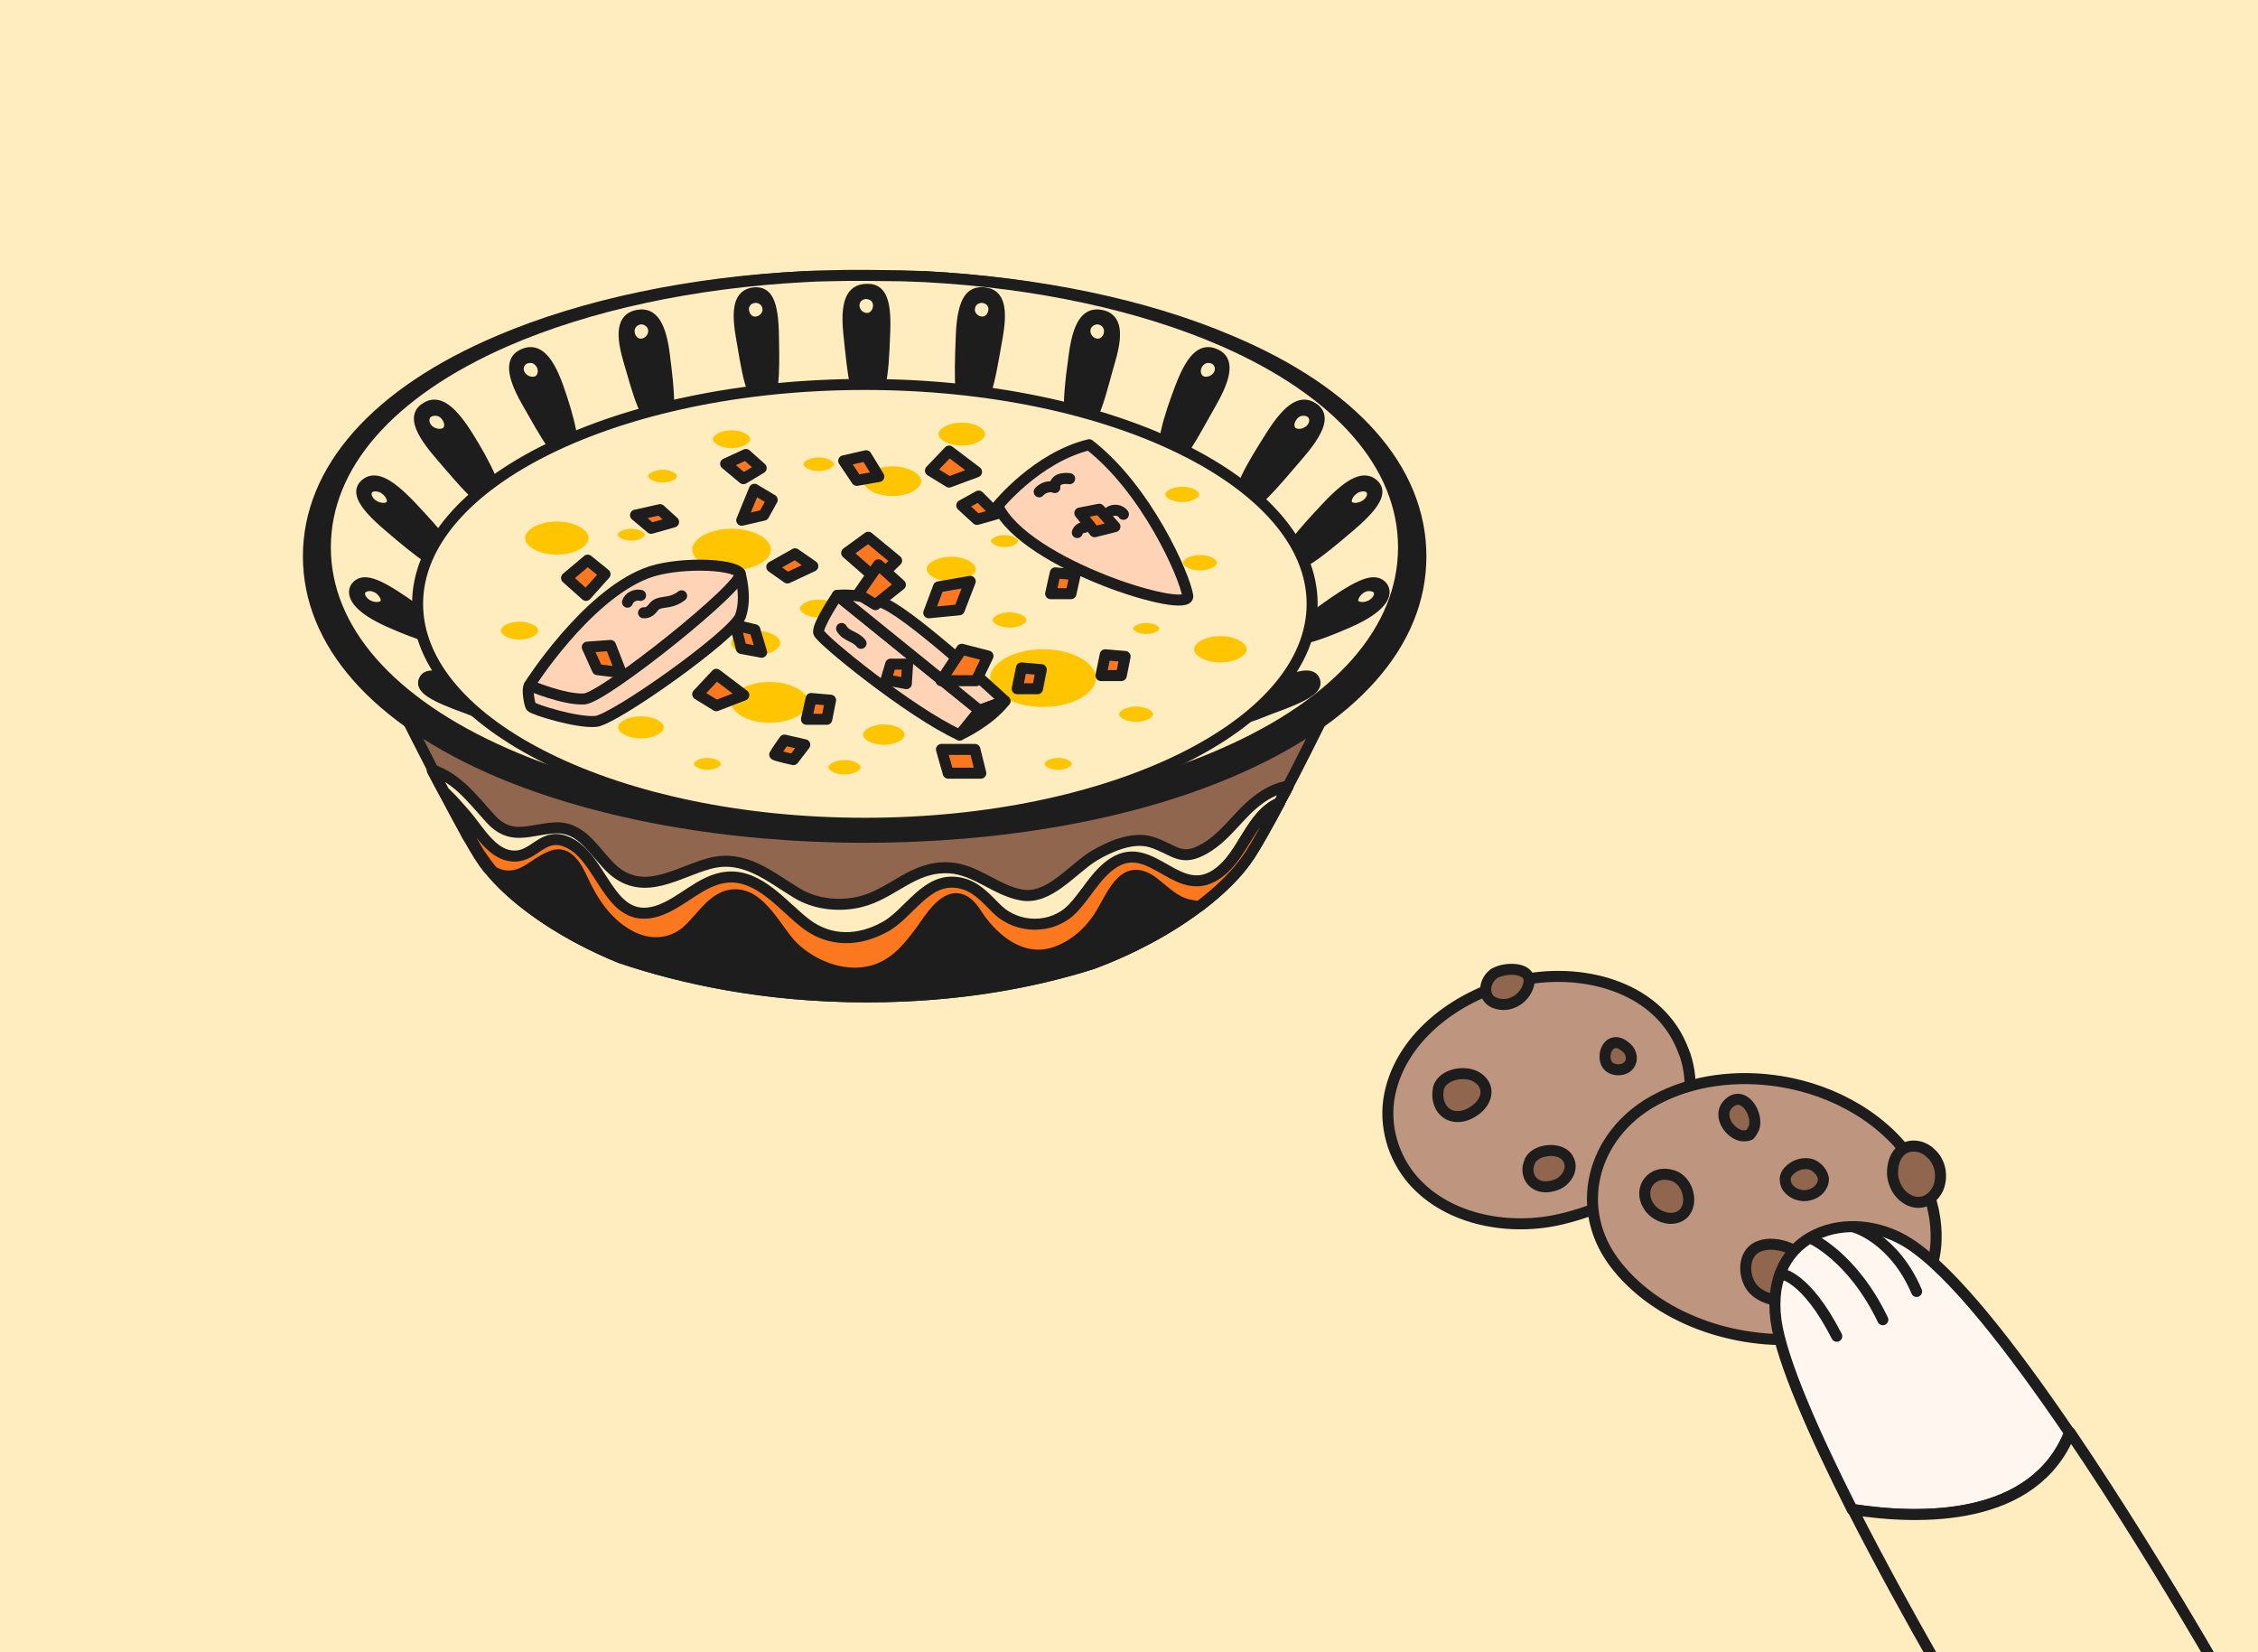 <?xml version="1.0" encoding="UTF-8"?> <svg xmlns="http://www.w3.org/2000/svg" width="410" height="300" viewBox="0 0 410 300" fill="none"><rect x="0" y="0" width="410" height="300" fill="#333333" stroke="none"/><g clip-path="url(#clip0_5003_12940)"><rect width="410" height="300" fill="#FFECBF"></rect><path d="M293.04 217.989C290.029 219.438 286.796 220.553 283.562 221.334C274.307 223.564 263.045 221.668 256.578 214.309C252.899 210.072 251.226 204.274 252.341 198.699C254.571 187.771 265.387 180.3 275.757 178.07C286.684 175.617 300.511 178.739 305.305 189.89C305.528 190.447 305.751 191.005 305.974 191.562C307.647 196.58 306.978 202.267 304.859 206.95C302.295 212.079 297.946 215.536 293.04 217.989Z" fill="#BE957E" stroke="#1D1D1D" stroke-width="2" stroke-miterlimit="10" stroke-linecap="round" stroke-linejoin="round"></path><path d="M261.261 197.359C261.149 197.582 261.149 197.694 261.149 197.917C260.703 200.481 262.265 203.046 265.164 202.711C266.167 202.6 267.059 202.154 267.84 201.596C270.181 199.924 270.739 197.025 267.951 195.464C265.833 194.349 262.153 195.018 261.261 197.359Z" fill="#91664E" stroke="#1D1D1D" stroke-width="2" stroke-miterlimit="10" stroke-linecap="round" stroke-linejoin="round"></path><path d="M277.43 212.302C277.43 213.528 277.987 214.643 279.214 215.201C280.217 215.647 281.332 215.535 282.336 215.201C284.231 214.643 285.792 212.413 284.789 210.517C283.674 208.176 279.102 208.51 277.876 210.629C277.653 211.186 277.43 211.744 277.43 212.302Z" fill="#91664E" stroke="#1D1D1D" stroke-width="2" stroke-miterlimit="10" stroke-linecap="round" stroke-linejoin="round"></path><path d="M291.478 191.339C291.255 192.677 291.812 194.126 293.708 194.238C296.384 194.349 297.053 191.45 295.046 190.001C293.15 188.439 291.701 189.778 291.478 191.339Z" fill="#91664E" stroke="#1D1D1D" stroke-width="2" stroke-miterlimit="10" stroke-linecap="round" stroke-linejoin="round"></path><path d="M271.072 176.955C269.288 178.404 269.177 181.526 271.742 182.195C274.195 182.976 276.871 181.303 277.54 178.85C278.432 175.617 273.749 175.617 271.853 176.509C271.519 176.62 271.296 176.732 271.072 176.955Z" fill="#91664E" stroke="#1D1D1D" stroke-width="2" stroke-miterlimit="10" stroke-linecap="round" stroke-linejoin="round"></path><path d="M349.796 215.647C349.239 214.309 348.681 213.082 348.012 211.967C342.771 203.27 333.071 197.918 323.258 196.357C315.564 195.13 307.313 196.022 300.4 199.813C289.026 206.058 285.347 219.773 293.71 230.031C301.849 240.066 316.345 244.415 328.833 242.965C334.966 242.296 341.768 240.624 346.563 236.387C352.472 231.258 352.584 222.56 349.796 215.647Z" fill="#BE957E" stroke="#1D1D1D" stroke-width="2" stroke-miterlimit="10" stroke-linecap="round" stroke-linejoin="round"></path><path d="M299.285 218.881C300.066 220.219 301.627 221.111 303.188 221.222C307.983 221.334 307.425 214.532 303.634 213.417C299.954 212.302 297.39 215.759 299.285 218.881Z" fill="#91664E" stroke="#1D1D1D" stroke-width="2" stroke-miterlimit="10" stroke-linecap="round" stroke-linejoin="round"></path><path d="M318.464 204.831C319.356 202.378 316.68 197.917 314.004 200.259C311.774 202.154 313.67 205.5 316.011 206.169C316.569 206.28 317.126 206.28 317.684 206.057C318.018 205.723 318.241 205.277 318.464 204.831Z" fill="#91664E" stroke="#1D1D1D" stroke-width="2" stroke-miterlimit="10" stroke-linecap="round" stroke-linejoin="round"></path><path d="M317.77 233.265C319.108 235.606 322.454 236.387 325.018 236.275C328.252 236.052 330.036 233.153 328.809 230.143C327.471 227.021 322.677 225.125 319.554 226.24C316.655 227.244 316.432 230.923 317.77 233.265Z" fill="#91664E" stroke="#1D1D1D" stroke-width="2" stroke-miterlimit="10" stroke-linecap="round" stroke-linejoin="round"></path><path d="M325.154 212.301C324.596 212.747 324.15 213.416 324.15 214.085C324.15 214.754 324.373 215.423 324.819 215.869C325.488 216.649 326.603 217.095 327.607 217.095C328.611 217.095 329.726 216.649 330.395 215.869C330.841 215.311 331.175 214.642 331.064 213.862C330.841 212.747 329.837 211.743 328.834 211.408C327.607 211.074 326.157 211.408 325.154 212.301Z" fill="#91664E" stroke="#1D1D1D" stroke-width="2" stroke-miterlimit="10" stroke-linecap="round" stroke-linejoin="round"></path><path d="M344.334 209.96C343.776 210.964 343.553 212.302 343.665 213.528C343.888 215.089 344.668 216.65 346.006 217.542C348.236 219.103 350.801 218.211 351.916 215.758C352.808 213.64 352.362 210.964 350.578 209.402C348.794 207.618 345.672 207.507 344.334 209.96Z" fill="#91664E" stroke="#1D1D1D" stroke-width="2" stroke-miterlimit="10" stroke-linecap="round" stroke-linejoin="round"></path><path d="M375.775 260.137C369.308 276.417 348.568 275.971 336.303 274.075C329.501 260.583 323.48 247.091 322.476 239.732C320.358 223.675 335.968 218.881 346.673 225.794C354.589 230.923 365.294 244.75 375.775 260.137Z" fill="#FFF6EF" stroke="#1D1D1D" stroke-width="2" stroke-miterlimit="10" stroke-linecap="round" stroke-linejoin="round"></path><path d="M410.007 316L358.603 314.105C358.603 314.105 346.561 294.034 336.414 274.075C348.679 275.97 369.308 276.416 375.886 260.137C393.393 285.894 410.007 316 410.007 316Z" fill="#FFECBF" stroke="#1D1D1D" stroke-width="2" stroke-miterlimit="10" stroke-linecap="round" stroke-linejoin="round"></path><path d="M323.256 231.258C323.256 231.258 327.828 231.481 333.514 242.631" stroke="#1D1D1D" stroke-width="2" stroke-miterlimit="10" stroke-linecap="round" stroke-linejoin="round"></path><path d="M328.721 224.791C328.721 224.791 336.303 228.025 341.878 239.621" stroke="#1D1D1D" stroke-width="2" stroke-miterlimit="10" stroke-linecap="round" stroke-linejoin="round"></path><path d="M336.637 222.783C336.637 222.783 343.884 224.79 348.01 234.491" stroke="#1D1D1D" stroke-width="2" stroke-miterlimit="10" stroke-linecap="round" stroke-linejoin="round"></path><path d="M240.175 130.295C240.175 130.295 231.031 148.943 226.882 155.262C222.041 162.583 211.208 170.211 198.376 174.989C187.927 178.303 174.173 181 157.423 181C138.752 181 123.692 177.609 112.705 173.91C101.256 169.287 91.268 162.12 87.119 155.339C82.893 148.558 73.826 130.372 73.826 130.372H240.175V130.295Z" fill="#91664E" stroke="#1D1D1D" stroke-width="2" stroke-miterlimit="10" stroke-linecap="round" stroke-linejoin="round"></path><path d="M258 101.012C258 116.809 245.706 130.68 223.347 140.158C205.291 147.864 181.703 152.025 156.962 152.025C132.221 152.025 108.632 147.787 90.576 140.158C68.294 130.68 56 116.732 56 101.012C56 85.292 68.294 71.345 90.653 61.866C106.02 55.316 125.459 51.232 146.128 50.23C125.843 51.309 106.865 55.393 91.882 61.943C70.752 71.191 59.15 84.522 59.15 99.394C59.15 114.266 70.752 127.598 91.882 136.845C109.554 144.628 132.682 148.866 157.038 148.866C181.395 148.866 204.523 144.628 222.195 136.845C243.248 127.598 254.927 114.266 254.927 99.394C254.927 84.522 243.324 71.191 222.195 61.943C207.135 55.393 188.157 51.309 167.872 50.23C188.618 51.309 207.98 55.316 223.347 61.866C245.706 71.267 258 85.215 258 101.012Z" fill="#1D1D1D" stroke="#1D1D1D" stroke-width="2" stroke-miterlimit="10" stroke-linecap="round" stroke-linejoin="round"></path><path d="M254.851 99.395C254.851 114.267 243.248 127.598 222.119 136.845C204.447 144.628 181.319 148.866 156.962 148.866C132.606 148.866 109.478 144.628 91.806 136.845C70.753 127.598 59.074 114.267 59.074 99.395C59.074 84.522 70.676 71.191 91.806 61.944C106.866 55.394 125.844 51.31 146.129 50.231C147.512 50.154 148.818 50.077 150.201 50.077C152.429 50 154.734 50 157.039 50C159.344 50 161.573 50.077 163.878 50.077C165.261 50.154 166.567 50.154 167.95 50.231C188.234 51.31 207.213 55.394 222.196 61.944C243.248 71.191 254.851 84.522 254.851 99.395Z" fill="#FFECBF" stroke="#1D1D1D" stroke-width="2" stroke-miterlimit="10" stroke-linecap="round" stroke-linejoin="round"></path><path d="M174.559 60.711C174.867 53.93 176.634 53.005 178.555 53.16C180.86 53.314 182.166 54.932 181.09 61.097C179.4 70.806 178.862 73.734 176.25 73.426C174.252 73.272 174.175 70.267 174.559 60.711Z" fill="#1D1D1D" stroke="#1D1D1D" stroke-width="2" stroke-miterlimit="10" stroke-linecap="round" stroke-linejoin="round"></path><path d="M180.477 56.088C180.477 57.244 179.708 58.4 178.479 58.477C177.249 58.554 176.097 57.552 176.02 56.396C175.943 55.317 176.558 54.393 177.634 54.084C178.325 53.853 179.094 54.084 179.708 54.47C180.169 54.932 180.477 55.471 180.477 56.088Z" fill="#FFECBF" stroke="#1D1D1D" stroke-width="2" stroke-miterlimit="10" stroke-linecap="round" stroke-linejoin="round"></path><path d="M195.074 64.334C195.996 57.63 197.994 56.936 199.838 57.245C202.066 57.63 203.296 59.402 201.528 65.413C199.915 70.884 198.532 77.973 195.996 77.434C194.075 76.972 193.538 75.276 195.074 64.334Z" fill="#1D1D1D" stroke="#1D1D1D" stroke-width="2" stroke-miterlimit="10" stroke-linecap="round" stroke-linejoin="round"></path><path d="M201.451 60.327C201.374 61.483 200.452 62.562 199.222 62.485C197.993 62.408 196.994 61.329 196.994 60.096C196.994 59.017 197.762 58.17 198.838 57.938C199.53 57.784 200.298 58.093 200.836 58.555C201.297 59.094 201.527 59.711 201.451 60.327Z" fill="#FFECBF" stroke="#1D1D1D" stroke-width="2" stroke-miterlimit="10" stroke-linecap="round" stroke-linejoin="round"></path><path d="M245.018 95.62C250.857 90.688 250.473 88.916 249.32 87.914C247.86 86.681 245.632 87.066 240.868 92.152C236.566 96.776 232.724 100.86 234.491 102.17C235.797 103.171 238.794 100.937 245.018 95.62Z" fill="#1D1D1D" stroke="#1D1D1D" stroke-width="2" stroke-miterlimit="10" stroke-linecap="round" stroke-linejoin="round"></path><path d="M245.632 88.916C244.633 89.687 244.095 90.997 244.71 91.767C245.325 92.538 246.861 92.461 248.014 91.69C249.013 90.997 249.474 89.918 249.09 89.07C248.859 88.531 248.245 88.223 247.553 88.223C246.861 88.223 246.17 88.454 245.632 88.916Z" fill="#FFECBF" stroke="#1D1D1D" stroke-width="2" stroke-miterlimit="10" stroke-linecap="round" stroke-linejoin="round"></path><path d="M244.709 113.035C251.086 110.261 251.931 107.795 251.009 106.562C249.857 105.098 247.628 105.637 242.25 109.336C237.102 112.881 234.874 115.039 235.642 115.886C236.103 116.271 239.253 115.424 244.709 113.035Z" fill="#1D1D1D" stroke="#1D1D1D" stroke-width="2" stroke-miterlimit="10" stroke-linecap="round" stroke-linejoin="round"></path><path d="M246.937 106.871C245.938 107.641 245.246 108.874 245.861 109.722C246.476 110.492 248.012 110.492 249.165 109.799C250.241 109.105 250.702 108.104 250.394 107.256C250.164 106.716 249.549 106.408 248.858 106.331C248.166 106.254 247.475 106.485 246.937 106.871Z" fill="#FFECBF" stroke="#1D1D1D" stroke-width="2" stroke-miterlimit="10" stroke-linecap="round" stroke-linejoin="round"></path><path d="M220.046 72.887C223.504 66.8 222.274 65.027 220.661 64.334C218.663 63.409 216.665 64.257 214.36 70.344C212.286 75.816 210.134 82.365 212.439 83.29C214.207 83.907 216.358 79.36 220.046 72.887Z" fill="#1D1D1D" stroke="#1D1D1D" stroke-width="2" stroke-miterlimit="10" stroke-linecap="round" stroke-linejoin="round"></path><path d="M217.434 66.029C216.82 67.031 216.897 68.418 217.895 69.111C218.894 69.728 220.354 69.342 221.123 68.341C221.814 67.416 221.737 66.26 220.969 65.489C220.508 65.027 219.663 64.796 218.971 64.95C218.357 65.027 217.819 65.489 217.434 66.029Z" fill="#FFECBF" stroke="#1D1D1D" stroke-width="2" stroke-miterlimit="10" stroke-linecap="round" stroke-linejoin="round"></path><path d="M235.95 82.366C240.714 76.818 239.868 74.969 238.332 74.044C236.564 72.888 234.336 73.504 230.802 79.13C227.575 84.216 223.733 90.38 225.884 91.613C227.498 92.461 230.879 88.3 235.95 82.366Z" fill="#1D1D1D" stroke="#1D1D1D" stroke-width="2" stroke-miterlimit="10" stroke-linecap="round" stroke-linejoin="round"></path><path d="M234.798 75.353C233.953 76.278 233.722 77.665 234.567 78.436C235.413 79.129 236.949 78.975 237.948 78.051C238.793 77.203 238.947 76.124 238.409 75.276C238.025 74.737 237.257 74.429 236.565 74.506C235.874 74.506 235.259 74.814 234.798 75.353Z" fill="#FFECBF" stroke="#1D1D1D" stroke-width="2" stroke-miterlimit="10" stroke-linecap="round" stroke-linejoin="round"></path><path d="M230.648 128.678C237.333 126.289 239.407 124.902 238.639 123.438C238.101 122.359 236.18 122.282 230.648 125.056C225.961 127.445 223.963 128.832 224.655 129.834C225.5 130.989 227.959 129.679 230.648 128.678Z" fill="#1D1D1D" stroke="#1D1D1D" stroke-width="2" stroke-miterlimit="10" stroke-linecap="round" stroke-linejoin="round"></path><path d="M154.121 60.481C153.429 53.7 155.35 52.621 157.271 52.544C159.576 52.39 160.882 53.854 160.652 60.173C160.344 69.034 159.883 72.579 157.271 72.579C155.35 72.502 154.966 68.649 154.121 60.481Z" fill="#1D1D1D" stroke="#1D1D1D" stroke-width="2" stroke-miterlimit="10" stroke-linecap="round" stroke-linejoin="round"></path><path d="M159.499 55.164C159.653 56.32 158.961 57.553 157.809 57.784C156.656 58.015 155.35 57.168 155.119 55.935C154.889 54.856 155.427 53.854 156.426 53.469C157.117 53.161 157.885 53.315 158.5 53.623C159.115 54.008 159.422 54.548 159.499 55.164Z" fill="#FFECBF" stroke="#1D1D1D" stroke-width="2" stroke-miterlimit="10" stroke-linecap="round" stroke-linejoin="round"></path><path d="M140.442 61.173C140.365 54.392 139.059 53.082 137.138 53.159C134.833 53.313 133.527 54.932 134.603 61.096C135.602 66.722 136.37 73.272 138.906 72.732C140.442 72.501 140.596 68.417 140.442 61.173Z" fill="#1D1D1D" stroke="#1D1D1D" stroke-width="2" stroke-miterlimit="10" stroke-linecap="round" stroke-linejoin="round"></path><path d="M134.986 56.088C134.986 57.244 135.755 58.4 136.984 58.477C138.213 58.554 139.366 57.552 139.443 56.396C139.52 55.317 138.905 54.393 137.829 54.084C137.138 53.853 136.369 54.084 135.755 54.47C135.294 54.932 134.986 55.471 134.986 56.088Z" fill="#FFECBF" stroke="#1D1D1D" stroke-width="2" stroke-miterlimit="10" stroke-linecap="round" stroke-linejoin="round"></path><path d="M120.619 64.334C119.774 57.63 117.699 56.936 115.855 57.245C113.627 57.63 112.397 59.402 114.165 65.413C115.778 70.884 117.469 77.665 120.004 77.126C122.002 76.663 121.541 71.501 120.619 64.334Z" fill="#1D1D1D" stroke="#1D1D1D" stroke-width="2" stroke-miterlimit="10" stroke-linecap="round" stroke-linejoin="round"></path><path d="M114.241 60.327C114.318 61.483 115.24 62.562 116.469 62.485C117.699 62.408 118.698 61.329 118.698 60.096C118.698 59.017 117.929 58.17 116.854 57.938C116.162 57.784 115.394 58.093 114.856 58.555C114.395 59.094 114.164 59.711 114.241 60.327Z" fill="#FFECBF" stroke="#1D1D1D" stroke-width="2" stroke-miterlimit="10" stroke-linecap="round" stroke-linejoin="round"></path><path d="M70.677 95.62C64.838 90.688 65.222 88.916 66.374 87.914C67.834 86.681 70.062 87.066 74.826 92.152C79.129 96.776 82.971 100.86 81.204 102.17C79.897 103.171 76.901 100.937 70.677 95.62Z" fill="#1D1D1D" stroke="#1D1D1D" stroke-width="2" stroke-miterlimit="10" stroke-linecap="round" stroke-linejoin="round"></path><path d="M70.063 88.916C71.062 89.687 71.6 90.997 70.985 91.767C70.371 92.538 68.834 92.461 67.681 91.69C66.682 90.997 66.221 89.918 66.606 89.07C66.836 88.531 67.451 88.223 68.142 88.223C68.834 88.223 69.525 88.454 70.063 88.916Z" fill="#FFECBF" stroke="#1D1D1D" stroke-width="2" stroke-miterlimit="10" stroke-linecap="round" stroke-linejoin="round"></path><path d="M70.984 113.035C64.606 110.261 63.761 107.795 64.683 106.562C65.836 105.098 68.064 105.637 73.443 109.336C78.591 112.881 80.819 115.039 80.05 115.886C79.589 116.271 76.439 115.424 70.984 113.035Z" fill="#1D1D1D" stroke="#1D1D1D" stroke-width="2" stroke-miterlimit="10" stroke-linecap="round" stroke-linejoin="round"></path><path d="M68.832 106.871C69.831 107.641 70.523 108.874 69.908 109.722C69.293 110.492 67.757 110.492 66.604 109.799C65.528 109.105 65.067 108.104 65.375 107.256C65.605 106.716 66.22 106.408 66.911 106.331C67.526 106.254 68.218 106.485 68.832 106.871Z" fill="#FFECBF" stroke="#1D1D1D" stroke-width="2" stroke-miterlimit="10" stroke-linecap="round" stroke-linejoin="round"></path><path d="M95.647 72.887C92.19 66.8 93.419 65.027 95.033 64.334C97.031 63.409 99.182 64.257 101.333 70.344C103.177 75.507 104.945 82.134 103.254 82.751C101.41 83.213 99.336 79.36 95.647 72.887Z" fill="#1D1D1D" stroke="#1D1D1D" stroke-width="2" stroke-miterlimit="10" stroke-linecap="round" stroke-linejoin="round"></path><path d="M98.26 66.029C98.874 67.031 98.798 68.418 97.799 69.111C96.8 69.728 95.34 69.342 94.572 68.341C93.88 67.416 93.957 66.26 94.725 65.489C95.186 65.027 96.032 64.796 96.723 64.95C97.338 65.027 97.876 65.489 98.26 66.029Z" fill="#FFECBF" stroke="#1D1D1D" stroke-width="2" stroke-miterlimit="10" stroke-linecap="round" stroke-linejoin="round"></path><path d="M79.742 82.364C74.978 76.816 75.824 74.967 77.36 74.042C79.128 72.886 81.356 73.503 84.89 79.128C88.117 84.214 91.191 90.456 89.808 91.457C88.348 92.459 84.813 88.298 79.742 82.364Z" fill="#1D1D1D" stroke="#1D1D1D" stroke-width="2" stroke-miterlimit="10" stroke-linecap="round" stroke-linejoin="round"></path><path d="M80.896 75.352C81.741 76.276 81.971 77.663 81.126 78.434C80.281 79.127 78.744 78.973 77.746 78.049C76.9 77.201 76.747 76.122 77.284 75.275C77.669 74.735 78.437 74.427 79.129 74.504C79.82 74.504 80.435 74.812 80.896 75.352Z" fill="#FFECBF" stroke="#1D1D1D" stroke-width="2" stroke-miterlimit="10" stroke-linecap="round" stroke-linejoin="round"></path><path d="M85.045 128.678C78.36 126.289 76.286 124.902 77.054 123.438C77.592 122.359 79.513 122.282 85.045 125.056C89.732 127.445 91.73 128.832 91.038 129.834C90.193 130.989 87.734 129.679 85.045 128.678Z" fill="#1D1D1D" stroke="#1D1D1D" stroke-width="2" stroke-miterlimit="10" stroke-linecap="round" stroke-linejoin="round"></path><path d="M233.875 142.779C233.337 143.781 232.799 144.782 232.261 145.784C232.107 146.015 232.031 146.247 231.877 146.478C231.723 146.709 231.646 146.94 231.493 147.171C230.571 148.867 229.649 150.485 228.88 151.949C228.727 152.18 228.573 152.411 228.496 152.642C227.881 153.644 227.344 154.492 226.883 155.262C226.652 155.648 226.345 156.033 226.037 156.418C225.961 156.572 225.807 156.727 225.73 156.881C224.962 157.959 224.04 158.961 222.964 159.963C222.81 160.194 222.58 160.348 222.349 160.58C222.119 160.734 221.965 160.965 221.735 161.196C221.581 161.35 221.35 161.581 221.12 161.735C220.044 162.737 218.892 163.662 217.586 164.664C212.284 168.671 205.599 172.292 198.3 174.99C187.85 178.303 174.097 181 157.347 181C138.676 181 123.616 177.609 112.629 173.911C102.947 169.981 94.342 164.278 89.424 158.576C89.271 158.345 89.04 158.114 88.886 157.959C88.733 157.805 88.579 157.574 88.425 157.42C88.349 157.343 88.349 157.343 88.349 157.266C88.195 157.112 88.118 156.958 87.964 156.804C87.657 156.341 87.35 155.879 87.042 155.417C86.812 155.108 86.658 154.723 86.428 154.415C86.351 154.261 86.274 154.184 86.197 154.03C85.736 153.259 85.275 152.411 84.737 151.564C84.66 151.409 84.584 151.255 84.507 151.101C83.354 149.021 82.125 146.709 80.896 144.397C80.05 142.856 79.282 141.392 78.514 139.928C83.047 141.546 85.582 144.937 89.04 148.789C92.728 152.874 96.032 150.793 100.565 150.485C105.867 150.099 107.942 155.108 111.322 158.114C117.008 163.045 123.001 158.499 128.764 156.958C135.141 155.185 139.751 159.347 144.746 162.352C148.05 164.355 152.429 164.818 156.194 163.893C162.187 162.429 165.722 157.343 172.406 157.728C177.247 158.037 180.781 161.812 185.468 162.66C190.463 163.585 194.612 158.037 198.607 155.571C201.45 153.875 205.599 152.026 208.98 153.028C213.283 154.338 214.358 156.881 218.969 154.107C222.81 151.795 224.885 148.096 228.342 145.476C230.033 144.012 231.954 143.087 233.875 142.779Z" fill="#1D1D1D" stroke="#1D1D1D" stroke-width="2" stroke-miterlimit="10" stroke-linecap="round" stroke-linejoin="round"></path><path d="M233.875 142.779C233.337 143.78 232.799 144.782 232.261 145.784C227.113 148.019 225.807 155.108 221.274 158.576C214.051 164.124 209.211 152.334 202.142 156.803C198.991 158.807 197.224 162.506 194.689 165.126C191.001 168.825 184.623 168.902 180.935 165.203C178.861 163.122 176.94 160.888 173.943 160.425C168.027 159.423 165.03 166.128 160.497 168.516C155.81 171.059 150.662 171.213 146.282 167.9C142.056 164.741 137.831 158.807 131.914 159.423C127.15 159.886 123.693 164.278 119.236 165.588C110.093 168.362 109.478 155.339 102.486 152.873C98.337 151.409 96.954 155.956 92.882 155.571C89.194 155.262 86.735 150.87 84.584 148.25C83.431 146.863 82.202 145.476 80.896 144.243C80.05 142.702 79.282 141.238 78.514 139.773C83.047 141.392 85.582 144.782 89.04 148.635C92.728 152.719 96.032 150.639 100.565 150.331C105.867 149.945 107.942 154.954 111.322 157.959C117.008 162.891 123.001 158.345 128.764 156.803C135.141 155.031 139.751 159.192 144.746 162.198C148.05 164.201 152.429 164.663 156.194 163.739C162.187 162.275 165.722 157.189 172.406 157.574C177.247 157.882 180.781 161.658 185.468 162.506C190.463 163.431 194.612 157.882 198.607 155.416C201.45 153.721 205.599 151.872 208.98 152.873C213.283 154.183 214.358 156.726 218.969 153.952C222.81 151.64 224.885 147.942 228.342 145.322C230.033 144.012 231.954 143.087 233.875 142.779Z" fill="#FFECBF" stroke="#1D1D1D" stroke-width="2" stroke-miterlimit="10" stroke-linecap="round" stroke-linejoin="round"></path><path d="M232.338 145.783C230.34 149.559 228.343 153.104 226.96 155.261C224.885 158.421 221.735 161.58 217.739 164.586C217.048 164.508 216.433 164.431 215.742 164.277C213.206 163.661 211.593 161.888 209.595 160.347C204.37 156.263 202.219 161.966 200.067 165.664C198.377 168.593 195.841 171.058 192.768 172.446C187.005 175.143 181.781 171.906 178.246 167.283C177.247 165.973 176.479 164.277 174.942 163.507C171.638 161.811 168.719 166.974 167.182 169.055C164.877 172.137 162.649 174.911 158.884 176.144C153.813 177.763 148.05 175.682 144.208 172.137C141.058 169.209 138.138 161.811 132.836 162.505C128.764 163.044 126.766 168.053 123.463 169.98C120.466 171.752 116.932 171.444 113.935 169.671C110.093 167.437 107.635 163.738 105.79 159.731C104.792 157.573 103.178 154.337 100.258 155.416C97.031 156.571 95.11 159.654 91.269 158.96C90.654 158.806 90.039 158.575 89.501 158.267C88.579 157.188 87.811 156.109 87.12 155.107C85.506 152.487 83.201 148.326 80.973 144.088C82.279 145.321 83.431 146.708 84.661 148.095C86.889 150.715 89.271 155.107 92.959 155.416C96.954 155.801 98.337 151.254 102.563 152.718C109.555 155.184 110.247 168.207 119.313 165.433C123.77 164.046 127.228 159.731 131.991 159.268C137.908 158.729 142.21 164.586 146.359 167.745C150.739 171.058 155.887 170.904 160.574 168.361C165.107 165.973 168.104 159.268 174.02 160.27C177.017 160.733 178.938 162.967 181.012 165.048C184.777 168.747 191.154 168.747 194.766 164.971C197.301 162.351 199.069 158.652 202.219 156.648C209.288 152.179 214.051 163.969 221.351 158.421C225.884 155.03 227.19 148.018 232.338 145.783Z" fill="#FB781E" stroke="#1D1D1D" stroke-width="2" stroke-miterlimit="10" stroke-linecap="round" stroke-linejoin="round"></path><path d="M157.039 149.484C201.893 149.484 238.254 131.647 238.254 109.644C238.254 87.641 201.893 69.805 157.039 69.805C112.185 69.805 75.824 87.641 75.824 109.644C75.824 131.647 112.185 149.484 157.039 149.484Z" fill="#FFECBF" stroke="#1D1D1D" stroke-width="2" stroke-miterlimit="10" stroke-linecap="round" stroke-linejoin="round"></path><path d="M172.713 106.563C175.726 106.563 178.168 105.114 178.168 103.326C178.168 101.539 175.726 100.09 172.713 100.09C169.7 100.09 167.258 101.539 167.258 103.326C167.258 105.114 169.7 106.563 172.713 106.563Z" fill="#FFC600" stroke="#FFECBF" stroke-width="2" stroke-miterlimit="10" stroke-linecap="round" stroke-linejoin="round"></path><path d="M162.032 91.073C165.469 91.073 168.256 89.417 168.256 87.375C168.256 85.332 165.469 83.676 162.032 83.676C158.595 83.676 155.809 85.332 155.809 87.375C155.809 89.417 158.595 91.073 162.032 91.073Z" fill="#FFC600" stroke="#FFECBF" stroke-width="2" stroke-miterlimit="10" stroke-linecap="round" stroke-linejoin="round"></path><path d="M174.633 81.903C177.519 81.903 179.858 80.523 179.858 78.821C179.858 77.118 177.519 75.738 174.633 75.738C171.747 75.738 169.408 77.118 169.408 78.821C169.408 80.523 171.747 81.903 174.633 81.903Z" fill="#FFC600" stroke="#FFECBF" stroke-width="2" stroke-miterlimit="10" stroke-linecap="round" stroke-linejoin="round"></path><path d="M132.836 104.559C137.334 104.559 140.98 102.42 140.98 99.782C140.98 97.143 137.334 95.004 132.836 95.004C128.338 95.004 124.691 97.143 124.691 99.782C124.691 102.42 128.338 104.559 132.836 104.559Z" fill="#FFC600" stroke="#FFECBF" stroke-width="2" stroke-miterlimit="10" stroke-linecap="round" stroke-linejoin="round"></path><path d="M189.386 129.37C195.243 129.37 199.99 126.576 199.99 123.128C199.99 119.681 195.243 116.887 189.386 116.887C183.53 116.887 178.783 119.681 178.783 123.128C178.783 126.576 183.53 129.37 189.386 129.37Z" fill="#FFC600" stroke="#FFECBF" stroke-width="2" stroke-miterlimit="10" stroke-linecap="round" stroke-linejoin="round"></path><path d="M221.579 121.279C224.762 121.279 227.342 119.761 227.342 117.889C227.342 116.016 224.762 114.498 221.579 114.498C218.396 114.498 215.816 116.016 215.816 117.889C215.816 119.761 218.396 121.279 221.579 121.279Z" fill="#FFC600" stroke="#FFECBF" stroke-width="2" stroke-miterlimit="10" stroke-linecap="round" stroke-linejoin="round"></path><path d="M101.101 101.707C104.836 101.707 107.863 99.913 107.863 97.7C107.863 95.487 104.836 93.693 101.101 93.693C97.367 93.693 94.34 95.487 94.34 97.7C94.34 99.913 97.367 101.707 101.101 101.707Z" fill="#FFC600" stroke="#FFECBF" stroke-width="2" stroke-miterlimit="10" stroke-linecap="round" stroke-linejoin="round"></path><path d="M160.496 136.23C163.127 136.23 165.26 134.953 165.26 133.379C165.26 131.804 163.127 130.527 160.496 130.527C157.865 130.527 155.732 131.804 155.732 133.379C155.732 134.953 157.865 136.23 160.496 136.23Z" fill="#FFC600" stroke="#FFECBF" stroke-width="2" stroke-miterlimit="10" stroke-linecap="round" stroke-linejoin="round"></path><path d="M183.316 114.961C185.565 114.961 187.389 113.892 187.389 112.572C187.389 111.253 185.565 110.184 183.316 110.184C181.067 110.184 179.244 111.253 179.244 112.572C179.244 113.892 181.067 114.961 183.316 114.961Z" fill="#FFC600" stroke="#FFECBF" stroke-width="2" stroke-miterlimit="10" stroke-linecap="round" stroke-linejoin="round"></path><path d="M214.664 92.153C216.913 92.153 218.736 91.083 218.736 89.764C218.736 88.445 216.913 87.375 214.664 87.375C212.415 87.375 210.592 88.445 210.592 89.764C210.592 91.083 212.415 92.153 214.664 92.153Z" fill="#FFC600" stroke="#FFECBF" stroke-width="2" stroke-miterlimit="10" stroke-linecap="round" stroke-linejoin="round"></path><path d="M217.893 104.559C220.142 104.559 221.965 103.489 221.965 102.17C221.965 100.851 220.142 99.781 217.893 99.781C215.644 99.781 213.82 100.851 213.82 102.17C213.82 103.489 215.644 104.559 217.893 104.559Z" fill="#FFC600" stroke="#FFECBF" stroke-width="2" stroke-miterlimit="10" stroke-linecap="round" stroke-linejoin="round"></path><path d="M206.289 132.069C208.538 132.069 210.361 130.999 210.361 129.68C210.361 128.361 208.538 127.291 206.289 127.291C204.04 127.291 202.217 128.361 202.217 129.68C202.217 130.999 204.04 132.069 206.289 132.069Z" fill="#FFC600" stroke="#FFECBF" stroke-width="2" stroke-miterlimit="10" stroke-linecap="round" stroke-linejoin="round"></path><path d="M139.751 132.223C144.164 132.223 147.742 130.119 147.742 127.523C147.742 124.927 144.164 122.822 139.751 122.822C135.337 122.822 131.76 124.927 131.76 127.523C131.76 130.119 135.337 132.223 139.751 132.223Z" fill="#FFC600" stroke="#FFECBF" stroke-width="2" stroke-miterlimit="10" stroke-linecap="round" stroke-linejoin="round"></path><path d="M182.393 100.319C184.303 100.319 185.851 99.388 185.851 98.239C185.851 97.09 184.303 96.158 182.393 96.158C180.484 96.158 178.936 97.09 178.936 98.239C178.936 99.388 180.484 100.319 182.393 100.319Z" fill="#FFC600" stroke="#FFECBF" stroke-width="2" stroke-miterlimit="10" stroke-linecap="round" stroke-linejoin="round"></path><path d="M128.456 140.776C130.365 140.776 131.913 139.845 131.913 138.696C131.913 137.547 130.365 136.615 128.456 136.615C126.546 136.615 124.998 137.547 124.998 138.696C124.998 139.845 126.546 140.776 128.456 140.776Z" fill="#FFC600" stroke="#FFECBF" stroke-width="2" stroke-miterlimit="10" stroke-linecap="round" stroke-linejoin="round"></path><path d="M192.151 140.776C194.061 140.776 195.609 139.845 195.609 138.696C195.609 137.547 194.061 136.615 192.151 136.615C190.241 136.615 188.693 137.547 188.693 138.696C188.693 139.845 190.241 140.776 192.151 140.776Z" fill="#FFC600" stroke="#FFECBF" stroke-width="2" stroke-miterlimit="10" stroke-linecap="round" stroke-linejoin="round"></path><path d="M153.35 141.624C155.514 141.624 157.269 140.589 157.269 139.312C157.269 138.035 155.514 137 153.35 137C151.186 137 149.432 138.035 149.432 139.312C149.432 140.589 151.186 141.624 153.35 141.624Z" fill="#FFC600" stroke="#FFECBF" stroke-width="2" stroke-miterlimit="10" stroke-linecap="round" stroke-linejoin="round"></path><path d="M137.215 119.971C140.228 119.971 142.67 118.522 142.67 116.735C142.67 114.947 140.228 113.498 137.215 113.498C134.202 113.498 131.76 114.947 131.76 116.735C131.76 118.522 134.202 119.971 137.215 119.971Z" fill="#FFC600" stroke="#FFECBF" stroke-width="2" stroke-miterlimit="10" stroke-linecap="round" stroke-linejoin="round"></path><path d="M132.835 82.365C135.253 82.365 137.214 81.192 137.214 79.745C137.214 78.298 135.253 77.125 132.835 77.125C130.416 77.125 128.455 78.298 128.455 79.745C128.455 81.192 130.416 82.365 132.835 82.365Z" fill="#FFC600" stroke="#FFECBF" stroke-width="2" stroke-miterlimit="10" stroke-linecap="round" stroke-linejoin="round"></path><path d="M94.341 117.119C96.759 117.119 98.72 115.946 98.72 114.499C98.72 113.052 96.759 111.879 94.341 111.879C91.922 111.879 89.961 113.052 89.961 114.499C89.961 115.946 91.922 117.119 94.341 117.119Z" fill="#FFC600" stroke="#FFECBF" stroke-width="2" stroke-miterlimit="10" stroke-linecap="round" stroke-linejoin="round"></path><path d="M148.663 113.111C151.082 113.111 153.042 111.938 153.042 110.491C153.042 109.044 151.082 107.871 148.663 107.871C146.244 107.871 144.283 109.044 144.283 110.491C144.283 111.938 146.244 113.111 148.663 113.111Z" fill="#FFC600" stroke="#FFECBF" stroke-width="2" stroke-miterlimit="10" stroke-linecap="round" stroke-linejoin="round"></path><path d="M114.626 99.165C116.535 99.165 118.083 98.234 118.083 97.085C118.083 95.935 116.535 95.004 114.626 95.004C112.716 95.004 111.168 95.935 111.168 97.085C111.168 98.234 112.716 99.165 114.626 99.165Z" fill="#FFC600" stroke="#FFECBF" stroke-width="2" stroke-miterlimit="10" stroke-linecap="round" stroke-linejoin="round"></path><path d="M208.133 116.116C210 116.116 211.513 115.219 211.513 114.113C211.513 113.006 210 112.109 208.133 112.109C206.266 112.109 204.752 113.006 204.752 114.113C204.752 115.219 206.266 116.116 208.133 116.116Z" fill="#FFC600" stroke="#FFECBF" stroke-width="2" stroke-miterlimit="10" stroke-linecap="round" stroke-linejoin="round"></path><path d="M148.663 86.526C150.743 86.526 152.428 85.525 152.428 84.291C152.428 83.057 150.743 82.057 148.663 82.057C146.584 82.057 144.898 83.057 144.898 84.291C144.898 85.525 146.584 86.526 148.663 86.526Z" fill="#FFC600" stroke="#FFECBF" stroke-width="2" stroke-miterlimit="10" stroke-linecap="round" stroke-linejoin="round"></path><path d="M120.31 88.606C122.305 88.606 123.922 87.64 123.922 86.449C123.922 85.257 122.305 84.291 120.31 84.291C118.316 84.291 116.699 85.257 116.699 86.449C116.699 87.64 118.316 88.606 120.31 88.606Z" fill="#FFC600" stroke="#FFECBF" stroke-width="2" stroke-miterlimit="10" stroke-linecap="round" stroke-linejoin="round"></path><path d="M116.392 135.073C119.235 135.073 121.54 133.728 121.54 132.068C121.54 130.408 119.235 129.062 116.392 129.062C113.549 129.062 111.244 130.408 111.244 132.068C111.244 133.728 113.549 135.073 116.392 135.073Z" fill="#FFC600" stroke="#FFECBF" stroke-width="2" stroke-miterlimit="10" stroke-linecap="round" stroke-linejoin="round"></path><path d="M134.371 104.096C134.371 104.096 135.677 108.411 134.448 111.879C133.142 115.346 111.551 130.681 108.17 130.989C104.79 131.297 96.799 128.832 96.415 128.292C96.107 127.753 95.646 124.979 96.107 124.516C96.645 123.823 134.371 104.096 134.371 104.096Z" fill="#FFD4B6" stroke="#1D1D1D" stroke-width="2" stroke-miterlimit="10" stroke-linecap="round" stroke-linejoin="round"></path><path d="M117.314 104.096C122.539 102.016 133.142 102.247 134.371 104.096C135.601 105.946 109.707 126.674 106.096 126.906C102.485 127.137 96.107 124.44 96.107 124.44C96.107 124.44 106.25 108.411 117.314 104.096Z" fill="#FFD4B6" stroke="#1D1D1D" stroke-width="2" stroke-miterlimit="10" stroke-linecap="round" stroke-linejoin="round"></path><path d="M116.854 111.262C117.776 111.339 118.313 110.723 118.774 110.106C119.389 109.413 120.465 109.413 121.31 109.259C122.232 109.104 123.077 108.719 123.769 108.18" stroke="#1D1D1D" stroke-width="2" stroke-miterlimit="10" stroke-linecap="round" stroke-linejoin="round"></path><path d="M113.934 109.337C114.241 108.412 115.393 107.873 116.315 108.104" stroke="#1D1D1D" stroke-width="2" stroke-miterlimit="10" stroke-linecap="round" stroke-linejoin="round"></path><path d="M181.164 91.844C181.164 91.844 188.233 83.06 197.76 80.748C208.21 88.839 215.125 104.559 215.663 108.181C216.278 111.726 186.082 102.556 181.164 91.844Z" fill="#FFD4B6" stroke="#1D1D1D" stroke-width="2" stroke-miterlimit="10" stroke-linecap="round" stroke-linejoin="round"></path><path d="M188.693 89.302C189.385 88.531 190.537 88.146 191.536 88.531C191.383 87.915 191.844 87.299 192.381 87.067C192.919 86.836 193.611 86.836 194.225 86.913" stroke="#1D1D1D" stroke-width="2" stroke-miterlimit="10" stroke-linecap="round" stroke-linejoin="round"></path><path d="M195.609 96.7C195.763 96.161 196.301 95.775 196.839 95.775" stroke="#1D1D1D" stroke-width="2" stroke-miterlimit="10" stroke-linecap="round" stroke-linejoin="round"></path><path d="M201.295 93.077C202.063 92.384 203.446 92.538 203.984 93.386" stroke="#1D1D1D" stroke-width="2" stroke-miterlimit="10" stroke-linecap="round" stroke-linejoin="round"></path><path d="M148.662 114.885C149.046 116.118 165.182 129.295 174.248 133.456C175.862 131.915 177.86 128.986 177.86 128.986L152.043 108.104C152.043 108.104 148.278 113.652 148.662 114.885Z" fill="#FFD4B6" stroke="#1D1D1D" stroke-width="2" stroke-miterlimit="10" stroke-linecap="round" stroke-linejoin="round"></path><path d="M152.043 108.103C152.043 108.103 156.499 107.563 160.879 109.721C166.565 112.495 182.47 127.291 182.47 127.291L177.86 128.986L152.043 108.103Z" fill="#FFD4B6" stroke="#1D1D1D" stroke-width="2" stroke-miterlimit="10" stroke-linecap="round" stroke-linejoin="round"></path><path d="M174.248 133.456C174.248 133.456 179.55 131.067 182.469 127.291L177.859 128.986L174.248 133.456Z" fill="#FFD4B6" stroke="#1D1D1D" stroke-width="2" stroke-miterlimit="10" stroke-linecap="round" stroke-linejoin="round"></path><path d="M152.811 114.113C153.656 115.577 155.346 115.5 156.345 116.81" stroke="#1D1D1D" stroke-width="2" stroke-miterlimit="10" stroke-linecap="round" stroke-linejoin="round"></path><path d="M174.634 117.889L170.869 123.591H177.246L179.398 119.122L174.634 117.889Z" fill="#FB781E" stroke="#1D1D1D" stroke-width="2" stroke-miterlimit="10" stroke-linecap="round" stroke-linejoin="round"></path><path d="M153.734 100.398L159.267 105.253L162.801 101.785L157.653 97.547L153.734 100.398Z" fill="#FB781E" stroke="#1D1D1D" stroke-width="2" stroke-miterlimit="10" stroke-linecap="round" stroke-linejoin="round"></path><path d="M170.408 106.562L168.641 111.263L174.173 110.723L176.17 105.561L170.408 106.562Z" fill="#FB781E" stroke="#1D1D1D" stroke-width="2" stroke-miterlimit="10" stroke-linecap="round" stroke-linejoin="round"></path><path d="M170.945 136.076L172.175 140.391H178.091L177.015 136.076H170.945Z" fill="#FB781E" stroke="#1D1D1D" stroke-width="2" stroke-miterlimit="10" stroke-linecap="round" stroke-linejoin="round"></path><path d="M136.985 88.838L134.68 94.463L138.675 93.538L140.212 90.764L136.985 88.838Z" fill="#FB781E" stroke="#1D1D1D" stroke-width="2" stroke-miterlimit="10" stroke-linecap="round" stroke-linejoin="round"></path><path d="M172.328 81.902L168.947 85.447L172.328 87.528L177.322 85.678L172.328 81.902Z" fill="#FB781E" stroke="#1D1D1D" stroke-width="2" stroke-miterlimit="10" stroke-linecap="round" stroke-linejoin="round"></path><path d="M130.068 122.436L126.688 126.057L130.068 128.138L135.063 126.211L130.068 122.436Z" fill="#FB781E" stroke="#1D1D1D" stroke-width="2" stroke-miterlimit="10" stroke-linecap="round" stroke-linejoin="round"></path><path d="M131.76 84.215L134.987 86.912L138.214 84.985L135.448 82.519L131.76 84.215Z" fill="#FB781E" stroke="#1D1D1D" stroke-width="2" stroke-miterlimit="10" stroke-linecap="round" stroke-linejoin="round"></path><path d="M102.869 104.944L106.711 101.707L109.861 104.25L106.404 108.103L102.869 104.944Z" fill="#FB781E" stroke="#1D1D1D" stroke-width="2" stroke-miterlimit="10" stroke-linecap="round" stroke-linejoin="round"></path><path d="M163.492 106.176L159.497 102.555L155.809 107.872L158.959 109.798L163.492 106.176Z" fill="#FB781E" stroke="#1D1D1D" stroke-width="2" stroke-miterlimit="10" stroke-linecap="round" stroke-linejoin="round"></path><path d="M144.361 100.551L140.135 102.94L142.978 104.943L147.588 102.785L144.361 100.551Z" fill="#FB781E" stroke="#1D1D1D" stroke-width="2" stroke-miterlimit="10" stroke-linecap="round" stroke-linejoin="round"></path><path d="M115.393 93.539L118.235 95.928L122.308 94.772L119.849 92.537L115.393 93.539Z" fill="#FB781E" stroke="#1D1D1D" stroke-width="2" stroke-miterlimit="10" stroke-linecap="round" stroke-linejoin="round"></path><path d="M153.197 83.675L155.579 87.219L159.575 86.526L157.27 82.75L153.197 83.675Z" fill="#FB781E" stroke="#1D1D1D" stroke-width="2" stroke-miterlimit="10" stroke-linecap="round" stroke-linejoin="round"></path><path d="M142.44 134.381C142.44 134.381 140.75 136.77 140.673 137.001C140.596 137.155 144.054 137.926 144.054 137.926L146.128 135.229L142.44 134.381Z" fill="#FB781E" stroke="#1D1D1D" stroke-width="2" stroke-miterlimit="10" stroke-linecap="round" stroke-linejoin="round"></path><path d="M174.633 91.768L177.399 94.311L180.933 93.309L177.706 90.072L174.633 91.768Z" fill="#FB781E" stroke="#1D1D1D" stroke-width="2" stroke-miterlimit="10" stroke-linecap="round" stroke-linejoin="round"></path><path d="M191.615 104.02L190.77 107.795H194.458L195.226 104.328L191.615 104.02Z" fill="#FB781E" stroke="#1D1D1D" stroke-width="2" stroke-miterlimit="10" stroke-linecap="round" stroke-linejoin="round"></path><path d="M185.468 121.279L184.699 125.055H188.387L189.079 121.588L185.468 121.279Z" fill="#FB781E" stroke="#1D1D1D" stroke-width="2" stroke-miterlimit="10" stroke-linecap="round" stroke-linejoin="round"></path><path d="M200.68 118.891L199.912 122.667H203.6L204.292 119.199L200.68 118.891Z" fill="#FB781E" stroke="#1D1D1D" stroke-width="2" stroke-miterlimit="10" stroke-linecap="round" stroke-linejoin="round"></path><path d="M147.281 126.828L146.436 130.604H150.124L150.815 127.136L147.281 126.828Z" fill="#FB781E" stroke="#1D1D1D" stroke-width="2" stroke-miterlimit="10" stroke-linecap="round" stroke-linejoin="round"></path><path d="M196.07 93.154L198.76 96.545L202.448 95.62L199.605 92.461L196.07 93.154Z" fill="#FB781E" stroke="#1D1D1D" stroke-width="2" stroke-miterlimit="10" stroke-linecap="round" stroke-linejoin="round"></path><path d="M106.635 117.504L108.479 121.588L112.782 122.127L110.861 117.195L106.635 117.504Z" fill="#FB781E" stroke="#1D1D1D" stroke-width="2" stroke-miterlimit="10" stroke-linecap="round" stroke-linejoin="round"></path><path d="M133.527 113.498L134.603 117.736L138.291 118.43L137.062 114.346L133.527 113.498Z" fill="#FB781E" stroke="#1D1D1D" stroke-width="2" stroke-miterlimit="10" stroke-linecap="round" stroke-linejoin="round"></path><path d="M164.799 120.586H161.726L160.881 123.437L164.569 124.131L164.799 120.586Z" fill="#FB781E" stroke="#1D1D1D" stroke-width="2" stroke-miterlimit="10" stroke-linecap="round" stroke-linejoin="round"></path></g><defs><clipPath id="clip0_5003_12940"><rect width="410" height="300" fill="white"></rect></clipPath></defs></svg> 